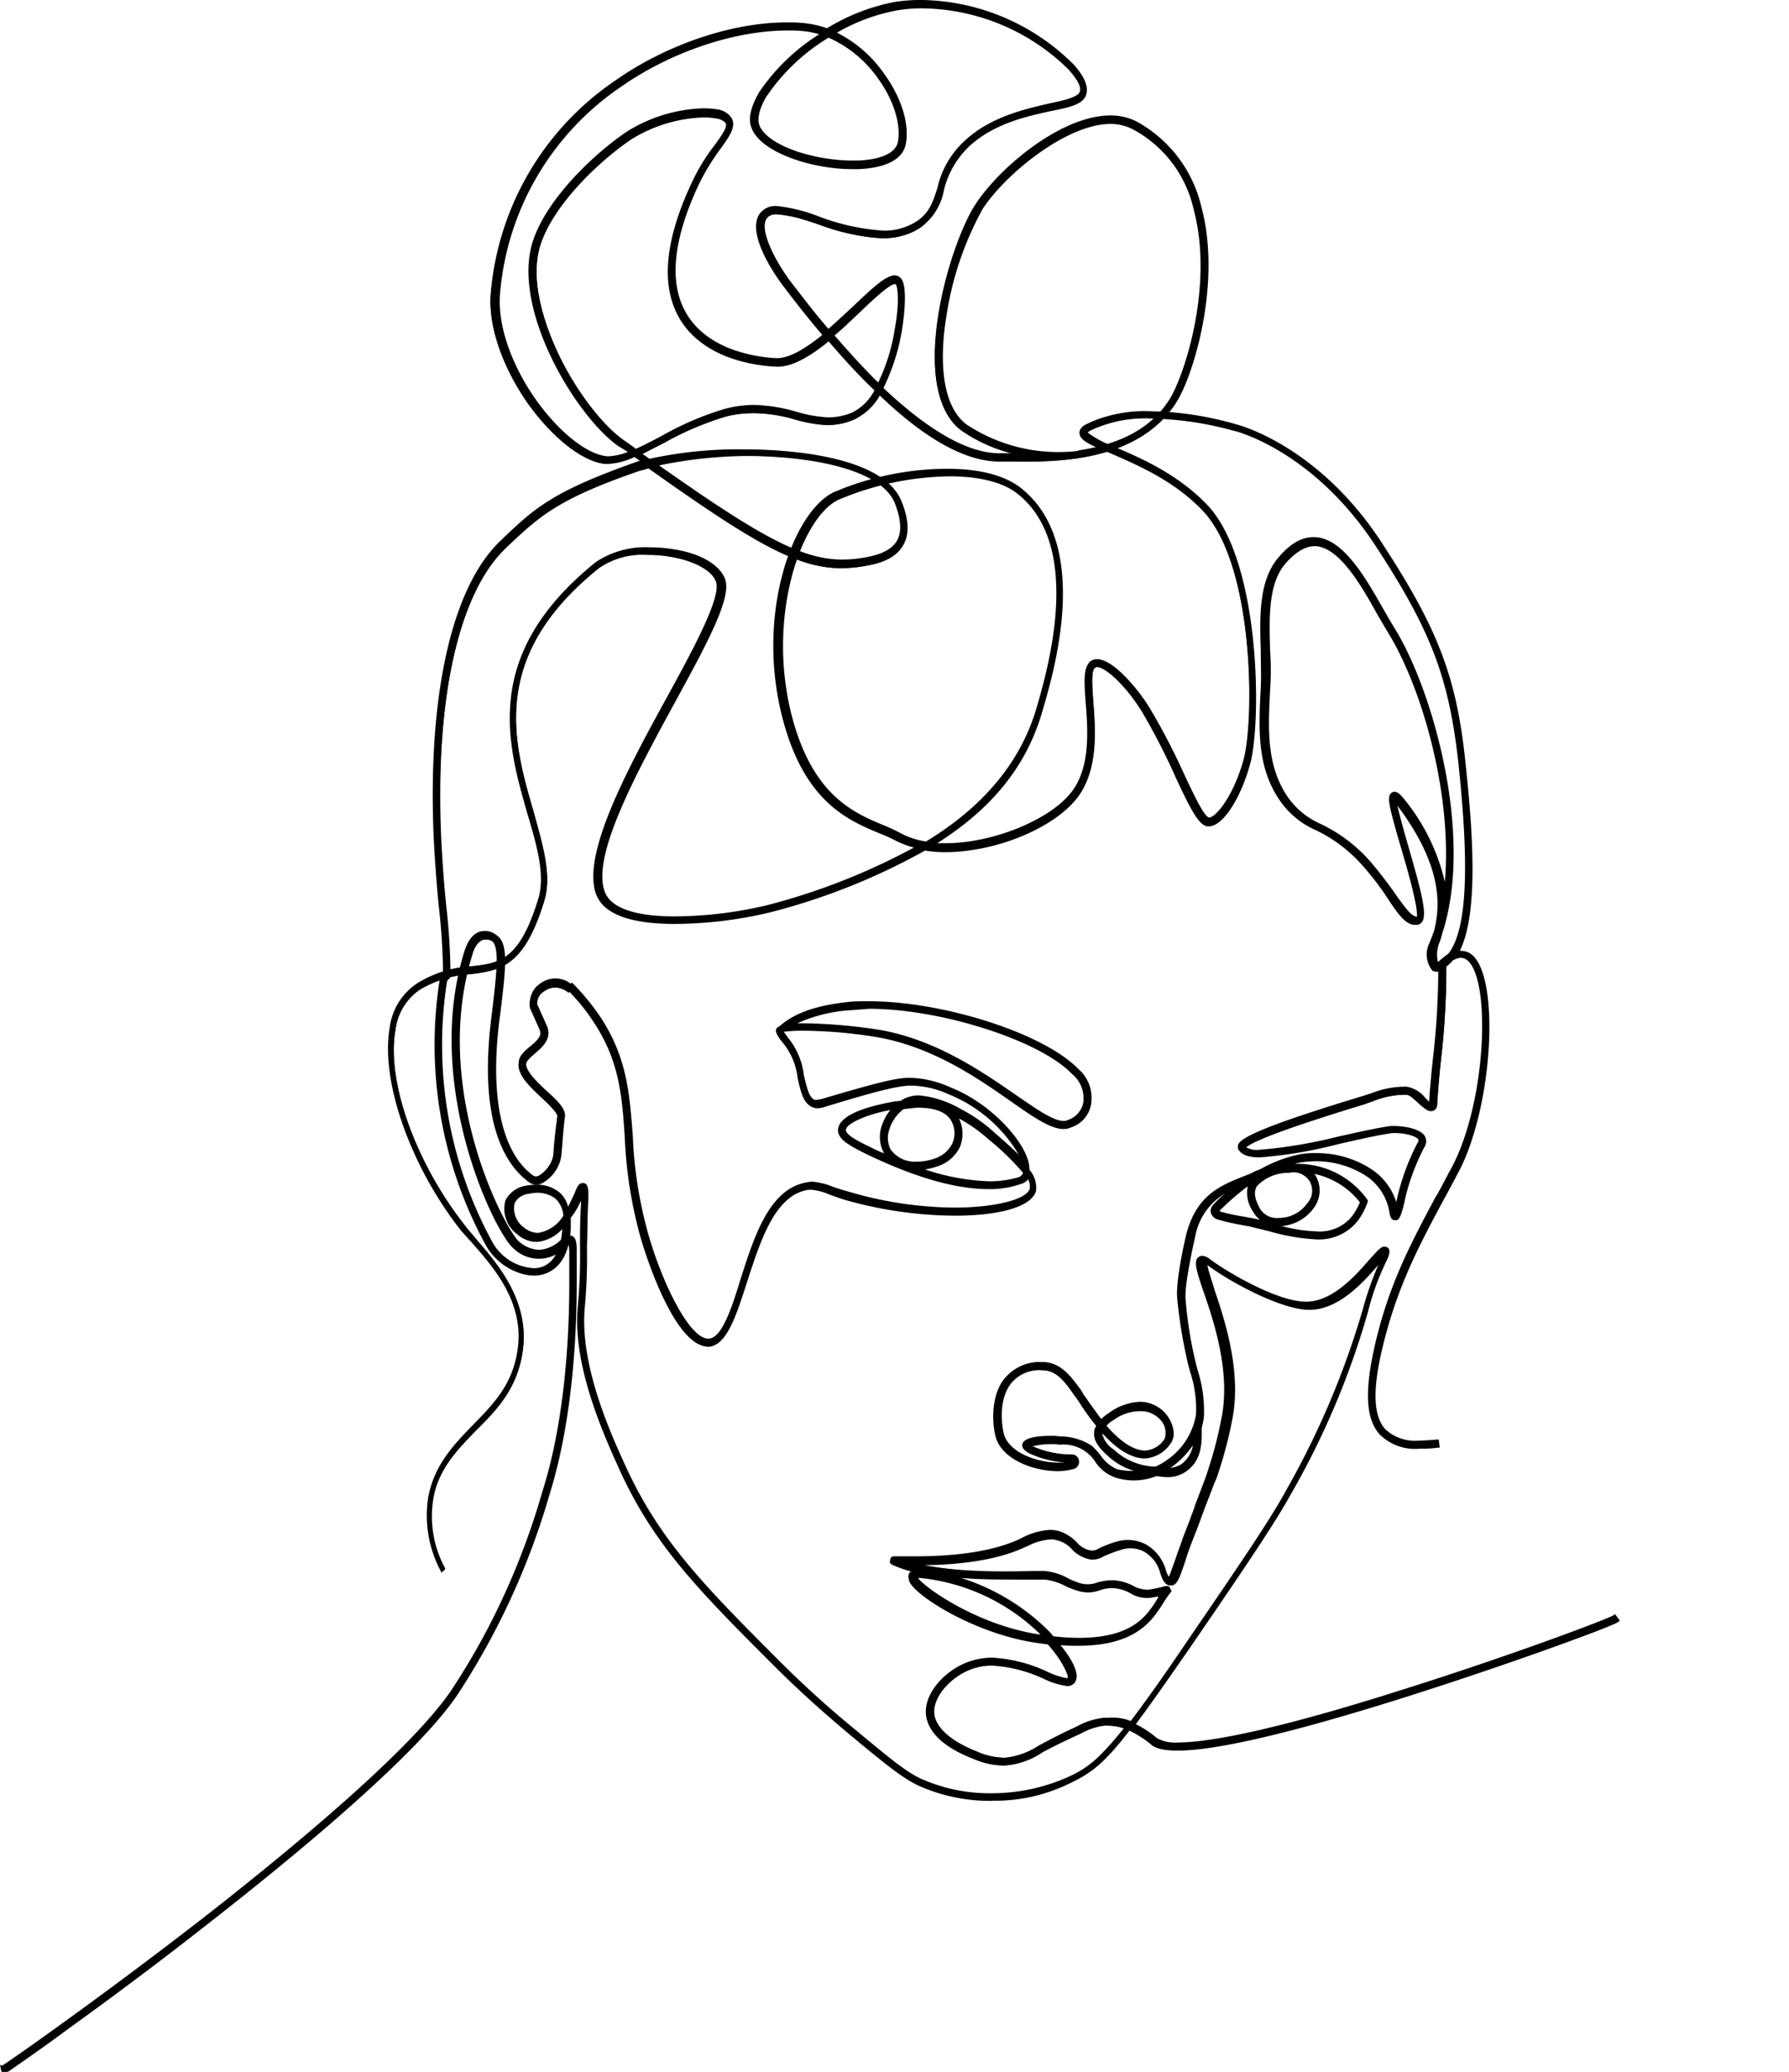<svg xmlns="http://www.w3.org/2000/svg" viewBox="0 0 190 220"><title>Object-03</title><path d="M46.87,167l-.06-.17a12.51,12.51,0,0,1-1.32-7.91c.69-3.5,2.81-5.61,4.81-7.68,2.18-2.23,4.24-4.35,4.7-8.14.63-4.87-2.64-8.59-4.81-11.06L49,130.72c-5.39-6.82-8.59-15.87-7.62-21.54a6.63,6.63,0,0,1,3-4.81,12.28,12.28,0,0,1,5.79-1.78c2.92-.34,5-.63,7-7.16.74-2.46-.11-5.5-1.15-9-2.18-7.56-4.87-17,7.28-26.76a9.48,9.48,0,0,1,5.73-1.55,15.9,15.9,0,0,1,3.78.46c2.18.57,3.67,1.6,4.18,2.86.8,1.95-1.89,6.88-5.33,13.18-4.18,7.68-8.94,16.44-7.39,20.17.69,1.66,3.27,2.52,7.39,2.52a43.11,43.11,0,0,0,9.85-1.2A68.86,68.86,0,0,0,97.06,90a9.82,9.82,0,0,1-1.95-.74,17.84,17.84,0,0,0-1.78-.8c-3.15-1.32-7.45-3.15-9.85-10.89-3.55-11.46.52-23,5-25.27a30.76,30.76,0,0,1,12.15-2.52c3.38,0,6,.69,7.68,1.95,7.68,5.9,3.67,19.48,2.35,23.95-1.6,5.44-5,9.85-10.6,13.52l-.52.34h.86c5.21,0,11.46-2.64,13.58-5.67,1.83-2.64,1.55-6.47,1.32-9.28-.17-2.35-.29-4,.74-4.47a1.67,1.67,0,0,1,.52-.11c1.66,0,4.24,3.09,5.44,5a69,69,0,0,1,3.67,7c1,2.12,2.18,4.7,2.75,4.81h.06c.69,0,2.52-2.12,3.61-6,1.2-4.41,1.09-20.86-4.35-26.58-3.15-3.32-7.28-5-10-6.19-1.95-.8-3-1.26-3.09-2-.06-.52.4-.86.74-1a14.22,14.22,0,0,1,6.82-1.38,34.45,34.45,0,0,1,9.05,1.38c.92.23,9,2.64,15.47,12.55,6.07,9.28,8,14.38,8.94,23.66.8,7.56,1.32,15.76-.63,19.71h.11a1.89,1.89,0,0,1,1.09.34c3.09,2.29,2.35,16-1.26,23-.57,1.09-1.15,2.18-1.72,3.21-2.58,4.81-5,9.34-6.53,16-1,4.35-.8,6.93.4,8.25a4.64,4.64,0,0,0,3.61,1.2c.57,0,1.2-.06,1.89-.11h.17l.11.86h-.17a11.78,11.78,0,0,1-1.95.11,5.31,5.31,0,0,1-4.24-1.49c-1.43-1.55-1.66-4.35-.63-9.05,1.49-6.82,4-11.4,6.59-16.27l.06-.06c.57-1,1.09-2.06,1.66-3.09,3.67-7,4.13-20.05,1.55-21.94a1.2,1.2,0,0,0-.63-.23,2.14,2.14,0,0,0-.86.29,3.75,3.75,0,0,1-1,.86,1,1,0,0,1-.69.34,1.08,1.08,0,0,1-.46-.11,2.71,2.71,0,0,1-.46-2.64c.23-.52.4-1,.63-1.6.63-2.58,1-6.76-3.9-13.29.23,1,.69,2.69,1.09,4.07,1.32,4.58,2.12,7.39,1.55,8.25a.83.83,0,0,1-.52.34h-.23c-1,0-1.78-1.09-2.81-2.64a29.07,29.07,0,0,0-2.69-3.55,15.48,15.48,0,0,0-5-3.84,9.06,9.06,0,0,1-3.9-3.21c-2.41-3.55-2.23-7.45-2-12,.06-1.2,0-2.46,0-3.78-.11-3.61-.23-7.33,1.72-9.8,1.26-1.55,2.52-2.35,3.84-2.35h.29c3,.23,5.33,4.41,7.22,7.73.4.69.8,1.38,1.15,1.95,4.13,6.7,8.37,22.06,5.1,32.26-.11.34-.17.69-.34,1.09a3.41,3.41,0,0,0-.17,2.06.18.18,0,0,0,.11-.06,10.16,10.16,0,0,1,1-.8c2.46-3.09,1.89-12.32,1.09-20.05-1-9.17-2.86-14.15-8.82-23.26-6.3-9.63-14.09-12-15-12.2a35.47,35.47,0,0,0-8.88-1.32,13.61,13.61,0,0,0-6.36,1.26c-.23.11-.29.23-.34.23A10.61,10.61,0,0,0,118,47.3c2.75,1.15,7,2.92,10.26,6.36,5.61,6,5.73,22.86,4.53,27.39-1,3.72-2.92,6.7-4.41,6.7h-.17c-.92-.17-1.78-1.83-3.38-5.27a67.58,67.58,0,0,0-3.61-7c-1.72-2.75-3.84-4.64-4.7-4.64a.21.21,0,0,0-.17.06c-.52.23-.34,1.95-.23,3.67.23,2.92.52,6.93-1.49,9.85-2.35,3.38-8.71,6.07-14.27,6.07a12.71,12.71,0,0,1-2.12-.17,68.52,68.52,0,0,1-16.56,6.59,44.42,44.42,0,0,1-10,1.2c-4.64,0-7.45-1-8.31-3C61.65,91,66.46,82,70.76,74.17c2.92-5.33,5.9-10.83,5.27-12.43-.4-1-1.72-1.83-3.61-2.35a14.48,14.48,0,0,0-3.61-.46,8.15,8.15,0,0,0-5.16,1.38c-11.75,9.4-9.11,18.51-7,25.84,1,3.67,1.95,6.76,1.15,9.51-2.12,7-4.64,7.39-7.79,7.79a12,12,0,0,0-5.44,1.66A6.05,6.05,0,0,0,42,109.35c-1,5.44,2.18,14.21,7.45,20.86.29.4.69.8,1.09,1.32,2.23,2.58,5.67,6.47,5,11.75-.52,4.13-2.75,6.42-5,8.65-2,2.06-3.9,4-4.58,7.22a11.23,11.23,0,0,0,1.26,7.33l.06.17ZM150.51,97.38c.34-.57-1.15-5.61-1.72-7.51-1.32-4.53-1.55-5.44-.92-5.73a.34.34,0,0,1,.23-.06c.34,0,.63.29,1,.74a21.71,21.71,0,0,1,4.35,8.82c.8-9.17-2.35-20.45-6-26.41-.34-.57-.74-1.26-1.15-1.95-1.66-3-4-7.1-6.53-7.28h-.17c-1,0-2.12.69-3.21,2-1.72,2.18-1.6,5.73-1.49,9.22a29.45,29.45,0,0,1,0,3.9c-.23,4.35-.4,8.14,1.83,11.46a8.3,8.3,0,0,0,3.55,2.92,16.41,16.41,0,0,1,5.27,4,45.54,45.54,0,0,1,2.81,3.67c.92,1.26,1.55,2.18,2.18,2.18ZM89,53.09c-4.13,2.06-7.91,13.41-4.53,24.24,2.29,7.33,6.36,9.05,9.4,10.31a18.69,18.69,0,0,1,1.83.86,8.39,8.39,0,0,0,2.64.86c6.13-3.72,10-8.42,11.69-14,1.26-4.3,5.1-17.48-2.06-23-1.49-1.15-4-1.78-7.1-1.78A31.28,31.28,0,0,0,89,53.09Z"></path><path d="M45.66,159c.69-3.5,2.75-5.56,4.76-7.62,2.18-2.23,4.3-4.35,4.76-8.25.63-4.93-2.69-8.71-4.87-11.17l-1.15-1.32c-5.39-6.76-8.59-15.81-7.56-21.43a6.63,6.63,0,0,1,2.86-4.7,13.55,13.55,0,0,1,5.73-1.78c3-.4,5.16-.63,7.16-7.28.74-2.52-.11-5.56-1.15-9.11-2.18-7.51-4.87-16.9,7.22-26.58,2.12-1.72,6.42-1.83,9.34-1,2.12.57,3.61,1.55,4.07,2.75.74,1.89-1.95,6.82-5.33,13-4.24,7.73-9,16.5-7.39,20.28C66,99.27,79.7,96.69,81.59,96.18a71.7,71.7,0,0,0,15.87-6.25,7.88,7.88,0,0,1-2.29-.86,17.84,17.84,0,0,0-1.78-.8C90.24,87,86,85.18,83.59,77.5c-3.55-11.34.46-22.86,4.87-25.1s15.13-4.07,19.65-.63c7.56,5.84,3.61,19.37,2.29,23.78-1.6,5.39-5,9.8-10.54,13.46l-.92.57c5.44.52,12.66-2.29,15.07-5.73,1.89-2.69,1.6-6.59,1.38-9.4-.17-2.29-.29-3.9.63-4.35,1.43-.69,4.24,2.52,5.73,4.87a68.34,68.34,0,0,1,3.61,7c1.09,2.35,2.23,4.81,2.86,4.87.8.17,2.75-2.23,3.84-6.13,1.2-4.41,1.09-21-4.35-26.7-3.21-3.38-7.28-5.1-10-6.19-1.89-.8-2.92-1.2-3-1.89,0-.4.4-.69.69-.86,1.2-.69,5.84-2.69,15.76,0,.92.23,8.94,2.64,15.41,12.49,6.07,9.22,8,14.32,8.94,23.61.8,7.91,1.32,16.21-.74,19.88a1.86,1.86,0,0,1,1.43.29c3,2.23,2.29,15.87-1.32,22.8-.57,1.09-1.15,2.18-1.72,3.21-2.58,4.81-5,9.34-6.53,16.1-1,4.41-.8,7,.46,8.42,1,1.09,2.86,1.49,5.61,1.09l.06.52c-2.92.4-4.93-.06-6.07-1.26-1.43-1.55-1.6-4.3-.57-8.88,1.49-6.82,4-11.4,6.59-16.21.57-1,1.15-2.12,1.72-3.21,3.67-7.1,4.13-20.23,1.49-22.12a1.47,1.47,0,0,0-1.66.06,3.75,3.75,0,0,1-1,.86c-.46.4-.8.29-1,.17a2.41,2.41,0,0,1-.4-2.41,14.26,14.26,0,0,0,.63-1.66c.8-3,.69-7.28-4.07-13.64-.11-.11-.17-.23-.23-.29a37.74,37.74,0,0,0,1.2,4.7c1.26,4.41,2.06,7.33,1.55,8.14a.58.58,0,0,1-.4.23c-1.09.17-1.83-.92-2.92-2.52a28.83,28.83,0,0,0-2.75-3.61,15.24,15.24,0,0,0-5-3.84A8.68,8.68,0,0,1,136,84.89c-2.41-3.5-2.18-7.39-1.95-11.92.06-1.2,0-2.46,0-3.84-.11-3.61-.23-7.28,1.66-9.68,1.32-1.6,2.64-2.41,4-2.29,2.92.23,5.21,4.35,7,7.68.4.69.8,1.38,1.15,1.95,4.41,7.16,8.19,22.35,5.1,32.14-.11.4-.23.74-.34,1.09-.29.8-.4,2-.11,2.29.06.06.23,0,.34-.06a5.49,5.49,0,0,1,1-.8c2.52-3,1.95-12.26,1.15-20.23-1-9.17-2.86-14.21-8.82-23.38-6.3-9.68-14.21-12-15.07-12.26-9.68-2.64-14.21-.69-15.36,0-.4.23-.4.34-.4.4,0,.34,1.38.86,2.64,1.43,2.75,1.15,6.93,2.86,10.2,6.36,5.56,5.9,5.73,22.75,4.53,27.22-1,3.78-3,6.82-4.41,6.53-.86-.17-1.72-1.89-3.27-5.21a67.58,67.58,0,0,0-3.61-7c-1.78-2.81-4.18-5-5-4.64-.57.29-.46,1.89-.34,3.78.23,2.92.52,6.88-1.49,9.74C111.9,88,104,91,98.26,90A71.85,71.85,0,0,1,81.7,96.69c-2.06.57-16,3.21-18.11-1.72C61.88,90.9,66.75,82,71,74.23c3-5.61,6-10.89,5.27-12.55-.4-1-1.78-1.89-3.72-2.41-2.81-.74-6.88-.69-8.88.92-11.8,9.45-9.17,18.62-7,26,1,3.61,1.95,6.76,1.15,9.4-2.12,7-4.53,7.28-7.62,7.68a12.32,12.32,0,0,0-5.5,1.72A6,6,0,0,0,42,109.35c-1,5.5,2.18,14.32,7.45,21,.29.4.69.86,1.09,1.32,2.23,2.58,5.61,6.42,5,11.57-.52,4.07-2.75,6.36-4.93,8.54-2,2.06-4,4-4.58,7.33a11.51,11.51,0,0,0,1.26,7.45l-.46.23A13.23,13.23,0,0,1,45.66,159Zm103.3-74c3.09,4.13,4.24,7.39,4.47,10,1.26-9.45-2.06-21.6-5.9-27.79-.34-.57-.74-1.26-1.15-1.95-1.72-3-4-7.16-6.65-7.39-1.15-.11-2.35.57-3.55,2.06-1.78,2.23-1.66,5.84-1.55,9.34a28.58,28.58,0,0,1,0,3.84c-.23,4.41-.4,8.19,1.83,11.57a7.89,7.89,0,0,0,3.61,3,16.21,16.21,0,0,1,5.21,4,28.92,28.92,0,0,1,2.75,3.67c1,1.43,1.6,2.41,2.35,2.29.52-.4-.86-5.16-1.6-7.68-1.26-4.3-1.49-5.33-1-5.56.06,0,.11-.06.17-.06C148.39,84.26,148.62,84.49,149,84.95Zm-60-32c-4.18,2.06-8,13.52-4.64,24.41,2.29,7.45,6.47,9.17,9.45,10.43a11,11,0,0,1,1.83.86,8.19,8.19,0,0,0,2.75.92c5.39-3.27,10-7.73,11.8-14.09,1.26-4.35,5.16-17.59-2.12-23.2-1.72-1.32-4.35-1.83-7.22-1.83A30.16,30.16,0,0,0,88.92,53Z"></path><path d="M75.23,143c-3.55,0-6.59-9.51-7.16-11.46a46.62,46.62,0,0,1-1.72-10.83c-.29-4.35-.57-8.08-3.32-12.2a19.92,19.92,0,0,0-2.81-3.44l-.11-.11.63-.63.11.11A24.7,24.7,0,0,1,63.77,108c2.86,4.35,3.09,8.19,3.44,12.66a44.89,44.89,0,0,0,1.72,10.66c1.55,5.27,4.35,10.83,6.3,10.83h.06c1.38-.11,2.41-3.21,3.32-6.19,1.43-4.47,3-9.57,6.88-10.37a3.87,3.87,0,0,1,.8-.11,7.47,7.47,0,0,1,2.12.52c.46.17,1,.34,1.83.57a40.47,40.47,0,0,0,11.12,1.66c4.3,0,7.68-.86,8-2a1.66,1.66,0,0,0-.17-1,1.56,1.56,0,0,1-.86.52,9.68,9.68,0,0,1-3.32.52c-3.55,0-7.85-1.26-12.89-3.67C90,121.56,89,120.93,89,120c.06-2.06,5.16-2.86,5.79-3h0c.23-.06.52-.06.86-.11.11-.06.17-.11.29-.17a3.46,3.46,0,0,1,1.72-.4,10.83,10.83,0,0,1,4.35,1.43,16.59,16.59,0,0,1,3.61,2.52c.92.8,1.83,1.6,2.58,2.35a15.32,15.32,0,0,0-7.45-6.42,10,10,0,0,0-3.9-.92h-.23c-1.2.06-2.75.34-8.94,2.23a2.54,2.54,0,0,1-.86.17.85.85,0,0,1-.4-.06c-1.09-.34-1.38-1.66-1.72-3.21a7.09,7.09,0,0,0-1.55-3.67s-.8-.92-.74-1.32a.45.45,0,0,1,.29-.4c.06,0,.06-.06.11-.06,1.6-1.43,4-2.23,7.45-2.58.63-.06,1.32-.06,2-.06,8,0,18.62,3.44,22.23,7.16a4.05,4.05,0,0,1,1.43,3.38,3.14,3.14,0,0,1-2.18,2.86,1.83,1.83,0,0,1-.8.17c-1.38,0-3.27-1.32-5.67-3-3.44-2.41-8.08-5.61-13.81-6.7a49.75,49.75,0,0,0-8.14-.74,15.32,15.32,0,0,0-2.06.11c.11.23.34.46.34.52a7.68,7.68,0,0,1,1.78,4.13c.29,1.15.52,2.35,1.15,2.58h.17a5.11,5.11,0,0,0,.63-.11c6.19-1.83,7.79-2.18,9.11-2.23h.29a11,11,0,0,1,4.18,1c4.07,1.6,7.45,5.21,8.25,7.68a3.89,3.89,0,0,1,.17,1.09,2.85,2.85,0,0,1,.69,2.29c-.52,1.6-3.72,2.58-8.65,2.58a43.46,43.46,0,0,1-11.57-1.66c-.74-.23-1.38-.46-1.83-.63a5.64,5.64,0,0,0-1.83-.46,2,2,0,0,0-.57.06c-3.38.74-4.87,5.56-6.25,9.8-1.15,3.55-2.12,6.65-4.07,6.82ZM105,121a16.15,16.15,0,0,0-3.15-2.23,3.74,3.74,0,0,1,.11,3,4,4,0,0,1-2.52,2.12,7.4,7.4,0,0,1-1.2.29,23.73,23.73,0,0,0,6.82,1.26h0a10.88,10.88,0,0,0,3-.4.83.83,0,0,0,.52-.34.21.21,0,0,0,.06-.17A26.62,26.62,0,0,0,105,121Zm-9.05-3.21a4.25,4.25,0,0,0-1.49,2.12,2.76,2.76,0,0,0,.11,2.12,3.17,3.17,0,0,0,2.86,1.32,5.69,5.69,0,0,0,1.72-.29,3.2,3.2,0,0,0,2-1.66,2.67,2.67,0,0,0-.17-2.46c-.52-.86-1.72-1.32-3.55-1.32C97,117.66,96.49,117.72,95.91,117.78ZM89.84,120c0,.52,1.32,1.2,2.64,1.83a14.65,14.65,0,0,0,1.38.63v-.06a3.61,3.61,0,0,1-.23-2.81,5.56,5.56,0,0,1,.92-1.72C92,118.35,89.84,119.32,89.84,120Zm.4-12.72a16,16,0,0,0-5.56,1.38h.8a57.3,57.3,0,0,1,8.19.74c5.84,1.09,10.66,4.41,14.15,6.82,2.18,1.49,4,2.81,5.16,2.81a1.08,1.08,0,0,0,.46-.11,2.46,2.46,0,0,0,1.66-2.18,3.36,3.36,0,0,0-1.2-2.69c-3.44-3.55-13.92-6.93-21.6-6.93Z"></path><path d="M68.18,131.53a46.19,46.19,0,0,1-1.72-10.77c-.29-4.35-.57-8.14-3.32-12.32A20.42,20.42,0,0,0,60.33,105l.4-.4a21,21,0,0,1,2.86,3.55c2.81,4.3,3.09,8.14,3.44,12.55a44.89,44.89,0,0,0,1.72,10.66c1.32,4.41,4.13,10.94,6.47,10.94h.11c1.49-.11,2.46-3.15,3.44-6.3,1.38-4.41,3-9.45,6.76-10.26a4.56,4.56,0,0,1,2.81.4c.46.17,1,.34,1.83.57,9.05,2.75,18.68,1.72,19.37-.46a1.59,1.59,0,0,0-.34-1.32.06.06,0,0,1-.06.06,1.56,1.56,0,0,1-.86.63c-1.66.57-6.47,1.49-16.1-3.21-2.12-1-3-1.6-3-2.46.06-1.95,5.39-2.75,5.61-2.81s.57-.06.92-.11c.11-.06.17-.11.29-.17,1.83-1,3.9.06,5.9,1a18.08,18.08,0,0,1,3.61,2.52,41.43,41.43,0,0,1,3.15,3v-.06c-.74-2.29-4-5.67-7.85-7.22a9.38,9.38,0,0,0-4.18-.92c-1.26.06-2.75.34-8.94,2.23a1.79,1.79,0,0,1-1.2.11c-1-.34-1.26-1.6-1.6-3.09a7.07,7.07,0,0,0-1.6-3.78s-.74-.86-.74-1.2a.39.39,0,0,1,.17-.29c.06,0,.06-.06.11-.06,1.55-1.43,3.9-2.23,7.39-2.52,7.73-.69,20.17,2.92,24.12,7a4,4,0,0,1,1.38,3.27,3,3,0,0,1-2.06,2.75c-1.38.63-3.44-.8-6.3-2.81-3.44-2.41-8.14-5.67-13.87-6.7-4.07-.74-9.4-1-10.37-.57l-.06.06a2.37,2.37,0,0,0,.52.69c1.09,1,1.43,2.58,1.72,4,.29,1.26.57,2.46,1.26,2.69a1.73,1.73,0,0,0,.86-.11c6.19-1.83,7.73-2.18,9.11-2.23a10,10,0,0,1,4.41,1c4,1.6,7.39,5.16,8.19,7.56a3.89,3.89,0,0,1,.17,1.09,2.72,2.72,0,0,1,.69,2.18c-.92,2.92-11.57,3.38-20,.8-.74-.23-1.38-.46-1.83-.63a4.22,4.22,0,0,0-2.52-.4c-3.44.74-5,5.61-6.36,9.91-1.09,3.5-2.06,6.53-4,6.7h-.11C71.73,142.81,68.58,132.67,68.18,131.53Zm36.9-10.71a16.67,16.67,0,0,0-3.5-2.41c-.11-.06-.17-.11-.29-.11.06.11.17.17.23.29a3.46,3.46,0,0,1,.23,3.09,3.87,3.87,0,0,1-2.46,2.06,7,7,0,0,1-2,.29c6.42,2.23,9.74,1.43,10.71,1.09a1.09,1.09,0,0,0,.63-.4.61.61,0,0,0,.11-.34A37,37,0,0,0,105.08,120.81Zm-9.22-3.21a4.51,4.51,0,0,0-1.6,2.23,2.83,2.83,0,0,0,.17,2.23c.86,1.6,3.32,1.66,4.76,1.15a3.41,3.41,0,0,0,2.12-1.78,3,3,0,0,0-.17-2.64c-.69-1.09-2.23-1.38-3.67-1.38Zm-1,.11c-2.46.34-5.16,1.32-5.16,2.29,0,.52,1,1.15,2.69,1.95a17.83,17.83,0,0,0,1.89.86l-.34-.52a3.2,3.2,0,0,1-.17-2.64,6.53,6.53,0,0,1,1.09-1.95Zm-4.64-10.6A12.81,12.81,0,0,0,84,108.9a47.31,47.31,0,0,1,9.57.69c5.84,1.09,10.6,4.41,14,6.82,2.58,1.83,4.64,3.21,5.79,2.75a2.46,2.46,0,0,0,1.72-2.35,3.39,3.39,0,0,0-1.26-2.81c-3.55-3.67-14.09-7-21.71-7C91.5,107.06,90.81,107.06,90.18,107.12Z"></path><path d="M105.37,191.23a18.59,18.59,0,0,1-7.91-1.66c-1.66-.8-3.5-2.29-7.16-5.33-1.49-1.26-4.58-3.84-8.19-7.45-8-8-12.78-12.83-16.44-21-1.6-3.55-4.93-10.94-4.3-17.13a57.93,57.93,0,0,0,.23-6.3c0-1.49,0-3,.11-4.53v-.34a8.59,8.59,0,0,1-1.09,1.83v1.09c-.17,3.72-2,4.7-3.09,4.93a4.42,4.42,0,0,1-.86.11,6.32,6.32,0,0,1-5.1-3.27,44.33,44.33,0,0,1-4.81-28.53v-.11l.29-.29a66.84,66.84,0,0,0-.46-7.1c-.17-1.78-.34-3.72-.52-7-.69-15.24,1.89-26.81,7.1-31.74l.23-.23c3.44-3.27,5.33-5,14.21-8.14.11-.06.23-.06.34-.11l-.57-.4a7.55,7.55,0,0,1-2.81.74h-.29c-2.41-.23-5.61-2.81-8.25-6.47-2.75-4-4.24-8.37-3.9-11.75A30.31,30.31,0,0,1,65.32,8.57c5.44-3.84,12.43-6.19,18.22-6.19.57,0,1.15,0,1.72.06A10.43,10.43,0,0,1,87.83,3,21.6,21.6,0,0,1,95,.21,17.62,17.62,0,0,1,98,0a23.33,23.33,0,0,1,16,6.82c1.15,1.26,1.6,2.35,1.38,3.15-.29,1.09-1.83,1.43-3.9,1.83-2.52.57-6,1.32-8.59,3.72a9.47,9.47,0,0,0-2.64,4.64,6.17,6.17,0,0,1-2.52,4,7.17,7.17,0,0,1-4,1.15,22.85,22.85,0,0,1-7-1.55,16.85,16.85,0,0,0-4.18-1,1.21,1.21,0,0,0-1.09.4c-.86,1.09.69,4.3,2.52,6.76,1.38,1.78,2.69,3.5,4,5,.92-.8,1.83-1.66,2.64-2.41,2-1.89,3.44-3.27,4.41-3.27a.92.92,0,0,1,.63.29c.74.74.4,3.9.11,5.67a21.87,21.87,0,0,1-1.95,6c4.87,4.58,9,6.93,12.32,6.93h1.38a16.22,16.22,0,0,1-5.39-2.41c-5.84-4.35-1.38-19.71,1.49-24.06,2.52-3.84,9.05-9.4,14.32-9.4a6.08,6.08,0,0,1,2.75.63A13.94,13.94,0,0,1,127.6,22c2.18,8.14-.92,18-2.64,20.68-3.84,6.25-12.72,6.3-15.64,6.3h-3.09c-3.55,0-7.85-2.35-12.78-7a6.11,6.11,0,0,1-2.64,2.52,7.17,7.17,0,0,1-2.86.63,14.37,14.37,0,0,1-3.5-.57A16.57,16.57,0,0,0,80,43.87a11,11,0,0,0-3,.4A32.73,32.73,0,0,0,70.59,47c-.8.4-1.6.8-2.35,1.2l.74.52a44,44,0,0,1,10.2-1c3.38,0,14.5.4,16.56,5.5.8,1.95.86,3.55.17,4.7-.86,1.49-2.69,2-4.35,2.23a15.25,15.25,0,0,1-2.23.17c-4.7,0-9.28-2.64-20.57-10.66-.34.11-.63.17-.92.29-8.71,3-10.54,4.81-13.92,8l-.23.23c-5,4.76-7.51,16-6.82,31.05.17,3.21.34,5.16.52,6.93a70.83,70.83,0,0,1,.46,7.33v.17l-.34.34a43.66,43.66,0,0,0,4.76,27.85,5.38,5.38,0,0,0,4.35,2.81,2.79,2.79,0,0,0,.69-.06c1.43-.34,2.29-1.83,2.41-4.13h0A4.06,4.06,0,0,1,57,131.87h-.06a3.14,3.14,0,0,1-2-.8,3.36,3.36,0,0,1-1.26-3.61,3,3,0,0,1,2.12-1.55,6.35,6.35,0,0,1,1.09-.11,3.79,3.79,0,0,1,2.58.86,2.94,2.94,0,0,1,.86,1.49c.23-.46.46-.92.63-1.32l.06-.11c.23-.57.4-1.09.86-1.09h.11c.46.06.57.57.46,2.35-.06,1.49-.06,3-.11,4.47a59.52,59.52,0,0,1-.23,6.36c-.57,6,2.64,13.18,4.24,16.67,3.61,8,8.37,12.83,16.27,20.74a109.4,109.4,0,0,0,8.14,7.39c3.61,3,5.39,4.47,6.93,5.21a17.79,17.79,0,0,0,7.51,1.6,19.84,19.84,0,0,0,8.59-1.89c1.78-.86,3-1.83,5.56-5a5,5,0,0,0-1.78-.29,2.15,2.15,0,0,0-.63.06,7,7,0,0,0-2.18.8c-1.78.8-3,1.43-4,1.95a8.53,8.53,0,0,1-4,1.43h-.17a8.31,8.31,0,0,1-3.15-.69c-4-1.55-4.93-3.38-5.1-4.7-.23-2.35,2.12-4.76,4.47-5.61a7.62,7.62,0,0,1,2.58-.46,15.91,15.91,0,0,1,5.84,1.49,7.72,7.72,0,0,0,2.06.69c.11,0,.11,0,.11-.06.17-.23-.34-1.66-2.06-3.61l-1.15-.17c-6.36-1-12.72-4.87-13.58-6.53a.71.71,0,0,1-.06-.74c.06-.17.23-.23.34-.29a21.63,21.63,0,0,1-2.06-.69l-.34-.17.06-.34c.06-.34.29-.34.57-.34h2.06c4.81,0,8.59-.63,11.23-1.89l.11-.06a7.37,7.37,0,0,1,3-.86,3.46,3.46,0,0,1,1.38.29,4.86,4.86,0,0,1,1.43,1,2.53,2.53,0,0,0,1.32.86c.11,0,.23.06.34.06a1.37,1.37,0,0,0,.69-.23,11.68,11.68,0,0,1,1.95-.74,4.36,4.36,0,0,1,1.2-.17,4.18,4.18,0,0,1,1.95.52,4.59,4.59,0,0,1,2.06,2.75,2.12,2.12,0,0,0,.29.63c.17-.29.46-1.2.74-1.95h0c.17-.57.46-1.26.74-2.12l.86-2.23v-.06a11.14,11.14,0,0,0,.46-1.26L128,157c.11-.34.17-.46.23-.69a43.86,43.86,0,0,0,1.55-6c.86-4.76-.86-10-1.95-13.12-.8-2.35-1.15-3.44-.4-3.78a.52.52,0,0,1,.29-.06,1.55,1.55,0,0,1,.69.29c2.06,1.55,7.33,4.58,10.26,4.58h.06c2.81,0,5.27-2.81,6.76-4.53.8-.86,1.15-1.32,1.55-1.32a.81.81,0,0,1,.34.11c.29.23.23.69-.11,1.38a27.32,27.32,0,0,0-2,5.5,86.11,86.11,0,0,1-8.14,19.25c-1.78,3.21-4.76,7.62-10.77,16.39-2.58,3.72-4.35,6.25-5.73,8.08a11.69,11.69,0,0,1,2.18,1.43l.06.06a4.06,4.06,0,0,0,2.23.46c3.9,0,11.92-1.83,23.15-5.39,11.92-3.72,22.69-7.79,23.15-8.14l.11-.11.52.69-.11.11c-.63.46-12.26,4.76-23.38,8.19-11.52,3.61-19.42,5.44-23.43,5.44a5,5,0,0,1-2.86-.63l-.06-.06a14.13,14.13,0,0,0-2.18-1.43c-2.69,3.5-4.07,4.53-6,5.44a17.34,17.34,0,0,1-8.59,2.06Zm14.72-8.48c1.38-1.83,3.21-4.35,5.84-8.25,6-8.77,9-13.18,10.71-16.33a89.49,89.49,0,0,0,8.08-19.08,34.63,34.63,0,0,1,1.66-4.76c-1.6,1.83-4.18,4.76-7.33,4.76H139c-3.15-.06-8.65-3.15-10.77-4.76h0c.06.52.52,1.78.74,2.58,1.09,3.21,2.86,8.59,1.95,13.58a44.28,44.28,0,0,1-1.6,6.13,4.53,4.53,0,0,1-.29.74c-.17.4-.46,1.2-1.09,2.81-.11.34-.29.74-.4,1.09l-.06.17c-.23.63-.57,1.49-.86,2.23s-.57,1.55-.74,2.12c-.69,2.06-.92,2.58-1.55,2.58s-.86-.63-1.09-1.26a3.74,3.74,0,0,0-1.66-2.29,3.08,3.08,0,0,0-1.55-.4,3.18,3.18,0,0,0-1,.17,16.64,16.64,0,0,0-1.83.69,2.22,2.22,0,0,1-1.09.34,1.59,1.59,0,0,1-.52-.06,3.64,3.64,0,0,1-1.72-1,3.08,3.08,0,0,0-1.2-.86,3.35,3.35,0,0,0-1-.23,6.24,6.24,0,0,0-2.58.74l-.17.06c-2.64,1.26-6.3,1.89-10.94,1.95a51.92,51.92,0,0,0,9.68.74h3.27a6.39,6.39,0,0,1,2.64.8,4.88,4.88,0,0,0,1.26.46,2.79,2.79,0,0,0,.69.06,3,3,0,0,0,1-.17,5.09,5.09,0,0,1,1.49-.23h.17a5.58,5.58,0,0,1,2.12.57,2.76,2.76,0,0,0,1.38.4,1.59,1.59,0,0,0,.52-.06c.52-.11,1-.17,1.32-.29a1.12,1.12,0,0,1,.4-.06.31.31,0,0,1,.34.23l.17.29-.17.23c-.23.29-.46.63-.69,1-1.15,1.83-2.86,4.58-9.05,4.58-.63,0-1.26,0-1.89-.06,1,1.2,2.23,3.09,1.49,4a1,1,0,0,1-.8.34,8.36,8.36,0,0,1-2.41-.74,15,15,0,0,0-5.5-1.43,6.23,6.23,0,0,0-2.29.4c-2,.74-4.07,2.81-3.9,4.76.11,1,1,2.58,4.53,4a7.21,7.21,0,0,0,2.75.63h.17a8.17,8.17,0,0,0,3.67-1.32c1-.52,2.23-1.2,4-2a7.3,7.3,0,0,1,2.41-.86,3.52,3.52,0,0,1,.8-.06A5.3,5.3,0,0,1,120.09,182.75ZM123,169.51c-.17.06-.34.06-.52.11a2.79,2.79,0,0,1-.69.06,3.26,3.26,0,0,1-1.78-.52,4.36,4.36,0,0,0-1.78-.52h-.17a3.81,3.81,0,0,0-1.26.23,3.81,3.81,0,0,1-1.26.23,4.42,4.42,0,0,1-.86-.11,11.15,11.15,0,0,1-1.43-.52,6.3,6.3,0,0,0-2.29-.74h-3.27c-1.49,0-3.55,0-5.61-.17a23,23,0,0,1,9.34,5.67c.17.17.29.34.46.52a22.66,22.66,0,0,0,2.69.17c5.79,0,7.28-2.41,8.37-4.18C123,169.63,123,169.57,123,169.51Zm-25.5-1.95c.69,1,6.25,5,12.89,6h.11a21.31,21.31,0,0,0-12.78-6ZM59,127.29a3.11,3.11,0,0,0-2-.63,4.42,4.42,0,0,0-.86.11,1.89,1.89,0,0,0-1.49,1,2.51,2.51,0,0,0,1,2.58,2.43,2.43,0,0,0,1.49.57h0a3.84,3.84,0,0,0,2.69-1.83A2.74,2.74,0,0,0,59,127.29ZM70,49.42c10.49,7.39,15.07,10,19.48,10a13.63,13.63,0,0,0,2.06-.17c1.43-.23,3-.63,3.72-1.83.52-.92.46-2.23-.23-4-1.49-3.67-9.17-5-15.81-5A47.8,47.8,0,0,0,70,49.42Zm-4.35-2.06c-4.53-3.21-11.4-14.61-9.05-21.77,1.55-4.7,6.82-9.51,10-11.63a16.2,16.2,0,0,1,8.14-2.46,9.66,9.66,0,0,1,1.43.11,2.2,2.2,0,0,1,1.49.86c.57.92-.11,1.89-1.09,3.27a23.94,23.94,0,0,0-2.35,3.84c-2.81,6-3.21,10.6-1.26,13.81,2.35,3.84,7.39,4.53,9.45,4.64h.11c1.2,0,2.75-.8,4.81-2.46-1.32-1.55-2.69-3.27-4.07-5.1-.46-.57-4.24-5.67-2.52-7.85a2.07,2.07,0,0,1,1.78-.74A17.13,17.13,0,0,1,87,23a23.45,23.45,0,0,0,6.82,1.49,6.32,6.32,0,0,0,3.55-1c1.38-.92,1.72-2.12,2.18-3.5a9.63,9.63,0,0,1,2.86-5c2.75-2.58,6.36-3.38,9-4,1.66-.34,3.09-.69,3.27-1.26s-.34-1.38-1.2-2.35A22.44,22.44,0,0,0,98,.89a15.06,15.06,0,0,0-2.81.23,19.81,19.81,0,0,0-6.3,2.35,13.43,13.43,0,0,1,5,4.35c1.89,2.58,2.75,5.5,2.29,7.56-.34,1.55-2.12,2.46-5,2.58h-.69c-4.35,0-9.85-1.83-10.71-4.47-.34-1,0-2.23.86-3.72A21.52,21.52,0,0,1,87,3.64a9.14,9.14,0,0,0-1.72-.34,15.56,15.56,0,0,0-1.66-.06c-5.61,0-12.43,2.29-17.7,6A29.47,29.47,0,0,0,53.11,31.15c-.29,3.21,1.09,7.39,3.72,11.17,2.46,3.5,5.44,5.9,7.62,6.13h.23a6.49,6.49,0,0,0,2-.46Zm48.93.46h0c4.64-.69,7.85-2.52,9.68-5.5,1.6-2.64,4.64-12.09,2.52-20.05a12.8,12.8,0,0,0-6.47-8.54,5.27,5.27,0,0,0-2.35-.57c-4.7,0-11.17,5.33-13.58,9a34,34,0,0,0-3.9,11.63c-.52,3.21-.86,9,2.18,11.29a17.67,17.67,0,0,0,11.75,2.81ZM84.68,43.75a14,14,0,0,0,3.32.57h0a6.61,6.61,0,0,0,2.52-.52,5.4,5.4,0,0,0,2.35-2.35C91.33,40,89.67,38.19,88,36.25c-2.23,1.83-4,2.69-5.39,2.69h-.17c-2.23-.11-7.62-.8-10.2-5-2.12-3.5-1.66-8.42,1.26-14.61a20.77,20.77,0,0,1,2.46-4c.86-1.2,1.32-1.89,1.09-2.29a1.69,1.69,0,0,0-1-.46,7.9,7.9,0,0,0-1.26-.11,15.48,15.48,0,0,0-7.68,2.29c-3.09,2.06-8.19,6.7-9.68,11.17-1.32,4,.63,9.05,1.89,11.69,1.83,3.84,4.58,7.45,6.82,9.05l1.38,1q1.29-.6,2.75-1.38a32.34,32.34,0,0,1,6.65-2.86A12.19,12.19,0,0,1,80.1,43,17.42,17.42,0,0,1,84.68,43.75Zm6.59-10.54c-.86.8-1.72,1.66-2.64,2.41,1.6,1.83,3.15,3.55,4.64,5A20,20,0,0,0,95,35.1c.57-3,.34-4.76.11-4.93h-.06C94.48,30.17,92.7,31.83,91.27,33.21Zm-9.85-23c-.74,1.26-1,2.29-.8,3,.74,2.23,5.84,3.84,9.91,3.84h.63c2.41-.11,3.9-.8,4.18-1.89.4-1.83-.4-4.53-2.12-6.88A12.33,12.33,0,0,0,88,4,21.06,21.06,0,0,0,81.42,10.23Z"></path><path d="M97.52,189.45c-1.66-.74-3.5-2.29-7.1-5.33-1.49-1.26-4.58-3.84-8.19-7.39-8-8-12.78-12.78-16.44-21-1.6-3.55-4.87-10.89-4.3-17a57.93,57.93,0,0,0,.23-6.3c0-1.49,0-3,.11-4.47a4.1,4.1,0,0,0,0-1.2.34.34,0,0,0-.06.23l-.06.17a9.92,9.92,0,0,1-1.26,2.23v1.15c-.17,3.61-1.89,4.58-2.92,4.81-2,.46-4.58-.86-5.79-3.09a44.41,44.41,0,0,1-4.81-28.42v-.06l.29-.29a69.37,69.37,0,0,0-.46-7.22c-.17-1.78-.34-3.72-.52-7-.69-15.24,1.89-26.76,7-31.63l.23-.23c3.44-3.21,5.33-5,14.15-8.08a2.79,2.79,0,0,0,.63-.23,8.74,8.74,0,0,0-.92-.63,6.56,6.56,0,0,1-3.15.74c-2.35-.23-5.56-2.75-8.14-6.42-2.75-3.9-4.18-8.25-3.9-11.63A30.13,30.13,0,0,1,65.32,8.8c6-4.24,13.81-6.59,19.88-6.07a8.1,8.1,0,0,1,2.58.63A20.1,20.1,0,0,1,94.94.55c8.31-1.38,16,3.27,19,6.53,1.09,1.2,1.55,2.29,1.38,3-.29,1-1.72,1.32-3.78,1.72-2.58.57-6,1.32-8.65,3.78a9.78,9.78,0,0,0-2.69,4.7,6.35,6.35,0,0,1-2.46,3.9c-3.15,2.12-7.51.69-10.94-.4-2.52-.8-4.7-1.55-5.5-.57-1,1.32,1,4.87,2.52,7,1.43,1.83,2.81,3.61,4.13,5.16,1-.8,1.89-1.72,2.75-2.52,2.41-2.29,4-3.84,4.87-3,.63.63.46,3.32.06,5.56a23.63,23.63,0,0,1-1.95,6.07c4.87,4.64,9.11,7,12.49,7H109a16.92,16.92,0,0,1-6.88-2.75c-5.79-4.3-1.32-19.54,1.55-23.83,3-4.64,11.75-11.4,16.84-8.65a13.64,13.64,0,0,1,6.82,9c2.18,8.14-.92,17.88-2.58,20.57-4,6.42-13.06,6.25-17.42,6.19h-1.2c-3.55,0-7.85-2.35-12.78-7.1a6.48,6.48,0,0,1-2.64,2.64c-2.29,1-4.24.52-6.25,0a14.21,14.21,0,0,0-7.45-.34,28.8,28.8,0,0,0-6.47,2.81c-.92.46-1.78.92-2.58,1.32.34.23.69.52,1,.74,7.33-1.83,24.18-1.83,26.64,4.35.74,1.89.8,3.44.17,4.53-.8,1.43-2.58,1.89-4.18,2.18C86.11,61.05,82,59,68.93,49.71a6.93,6.93,0,0,1-1,.29c-8.71,3-10.6,4.81-14,8l-.23.23c-5,4.76-7.56,16.16-6.88,31.23.17,3.21.34,5.21.52,6.93a70.83,70.83,0,0,1,.46,7.33v.11l-.34.34a43.38,43.38,0,0,0,4.76,28c1.09,2,3.44,3.27,5.21,2.81,1.49-.34,2.41-1.89,2.52-4.3v-.46A4.26,4.26,0,0,1,57,131.87a3.5,3.5,0,0,1-1.95-.74,3.29,3.29,0,0,1-1.2-3.44,2.75,2.75,0,0,1,2-1.43,4.19,4.19,0,0,1,3.5.69,3.1,3.1,0,0,1,.92,1.78,9.23,9.23,0,0,0,.86-1.66l.06-.17c.23-.57.4-1,.74-1s.46.4.34,2.18c-.06,1.49-.06,3-.11,4.47a59.52,59.52,0,0,1-.23,6.36c-.57,6,2.69,13.29,4.24,16.79,3.61,8,8.37,12.83,16.33,20.8a109.4,109.4,0,0,0,8.14,7.39c3.61,3,5.44,4.53,7,5.27a19.7,19.7,0,0,0,16.27-.34c1.83-.86,3.15-1.89,5.73-5.21a6.18,6.18,0,0,0-2.75-.34,7.53,7.53,0,0,0-2.23.8c-1.78.8-3,1.43-4,2a7.65,7.65,0,0,1-4,1.38,7.93,7.93,0,0,1-3.27-.69c-3.9-1.49-4.81-3.32-5-4.58-.23-2.29,2.06-4.58,4.35-5.44,3-1.15,6.19.17,8.25,1.09,1.09.46,2.18.92,2.41.63s-.46-2-2.12-3.84l-1.2-.17c-6.36-.92-12.6-4.81-13.46-6.42a.83.83,0,0,1-.06-.63.93.93,0,0,1,.52-.29,3.2,3.2,0,0,1,.74,0,13.57,13.57,0,0,1-3-.92l-.23-.11.06-.23c.06-.23.11-.23.8-.23,5.67.17,10-.46,13-1.89l.11-.06c.86-.4,2.64-1.26,4.18-.57a5.77,5.77,0,0,1,1.43,1,2.69,2.69,0,0,0,1.38.86c.52.11.63,0,1.09-.23a11.68,11.68,0,0,1,1.95-.74,3.69,3.69,0,0,1,3,.34,4,4,0,0,1,1.95,2.64c.11.4.29.8.46.8h0a6.33,6.33,0,0,0,.92-2.12c.23-.57.46-1.26.74-2.12s.57-1.55.86-2.29A11.14,11.14,0,0,0,127,160l1.09-2.86c.11-.34.17-.46.23-.69a50.23,50.23,0,0,0,1.6-6c.86-4.76-.86-10-1.95-13.18-.74-2.29-1.09-3.32-.52-3.61a.74.74,0,0,1,.8.23c2.06,1.55,7.39,4.58,10.37,4.64h.06c2.86,0,5.39-2.86,6.88-4.58.92-1,1.32-1.49,1.66-1.2.11.11.29.34-.17,1.15a33.66,33.66,0,0,0-2.06,5.56,86,86,0,0,1-8.14,19.19c-1.78,3.15-4.76,7.56-10.77,16.39-2.52,3.67-4.35,6.3-5.84,8.25a14.27,14.27,0,0,1,2.35,1.49l.06.06c1.78,1.43,10.89-.29,25.55-4.87,12-3.72,22.69-7.79,23.2-8.14l.34.46c-.63.46-12.2,4.7-23.32,8.19-15.36,4.81-24.12,6.42-26.13,4.81l-.06-.06a11.23,11.23,0,0,0-2.35-1.49c-2.69,3.5-4.13,4.58-6,5.5a19.19,19.19,0,0,1-16.39.23ZM120.15,183c1.49-1.95,3.38-4.58,5.9-8.37,6-8.77,9-13.18,10.71-16.33a87.65,87.65,0,0,0,8.08-19.08,35.3,35.3,0,0,1,2.06-5.67c.06-.06.06-.11.11-.17-.23.23-.46.52-.74.8-1.55,1.78-4.18,4.76-7.28,4.76h-.06c-3.09-.06-8.54-3.15-10.66-4.76a1.7,1.7,0,0,1-.23-.17,10.92,10.92,0,0,0,.74,2.92c1.09,3.21,2.86,8.54,1.95,13.46a42.16,42.16,0,0,1-1.6,6.07,2.94,2.94,0,0,1-.29.69c-.17.4-.46,1.15-1.09,2.81a11.14,11.14,0,0,0-.46,1.26l-.86,2.23c-.29.86-.57,1.55-.74,2.12-.69,1.95-.86,2.46-1.38,2.46h0c-.52,0-.69-.52-.92-1.15a4,4,0,0,0-1.72-2.35,3.26,3.26,0,0,0-2.64-.29,10.58,10.58,0,0,0-1.83.69,1.87,1.87,0,0,1-1.49.23,3.3,3.3,0,0,1-1.66-1,4.21,4.21,0,0,0-1.26-.92c-1.38-.57-2.92.17-3.78.57l-.17.06c-2.86,1.38-6.93,2-12.2,1.95,3.84,1.15,9.74,1.09,13.06,1h1.2a6.15,6.15,0,0,1,2.58.8,7.77,7.77,0,0,0,1.32.52,3,3,0,0,0,1.78-.11,6.08,6.08,0,0,1,1.66-.23,5.25,5.25,0,0,1,2.06.57,3.09,3.09,0,0,0,2,.4,12.27,12.27,0,0,0,1.32-.29c.34-.06.46-.11.57.06l.11.17-.11.17a8,8,0,0,0-.69,1c-1.26,2.06-3.21,5.1-11.23,4.41,1.2,1.43,2.35,3.32,1.78,4.13-.46.63-1.49.17-3-.46-2.12-.92-5.1-2.12-7.85-1-2.06.8-4.18,2.86-4,4.93.11,1.09,1,2.69,4.64,4.13a7.48,7.48,0,0,0,3,.63,8.37,8.37,0,0,0,3.72-1.32c1-.52,2.23-1.2,4-2a8.72,8.72,0,0,1,2.41-.86,3.27,3.27,0,0,1,.74-.06A8.22,8.22,0,0,1,120.15,183Zm2.29-13.52a3.48,3.48,0,0,1-2.35-.4,3.87,3.87,0,0,0-1.83-.52,5.09,5.09,0,0,0-1.49.23,3.94,3.94,0,0,1-2.06.11,10.67,10.67,0,0,1-1.38-.52,6.23,6.23,0,0,0-2.35-.74h-1.2a82.15,82.15,0,0,1-9.51-.34,22.94,22.94,0,0,1,11,6.07,5.16,5.16,0,0,1,.52.57c8.14.86,10-2.06,11.23-4.07a2.32,2.32,0,0,0,.29-.52A7.18,7.18,0,0,0,122.44,169.46Zm-25.15-2c.17.92,6.13,5.21,13.12,6.25a2,2,0,0,0,.57.06l-.06-.06a21.54,21.54,0,0,0-13.18-6.3C97.52,167.39,97.34,167.39,97.29,167.45ZM59.07,127.17a3.74,3.74,0,0,0-3-.57,2.05,2.05,0,0,0-1.6,1.09,2.69,2.69,0,0,0,1,2.81,2.61,2.61,0,0,0,1.55.63h0c1,0,2.06-.92,2.86-1.95A2.94,2.94,0,0,0,59.07,127.17ZM69.61,49.31c12.6,8.94,16.62,10.94,21.94,10.14,1.49-.23,3.09-.63,3.84-1.89.57-1,.46-2.35-.23-4.07-1.49-3.72-8.94-5.1-16-5.1A45.92,45.92,0,0,0,69.61,49.31Zm-3.84-2.06c-4.47-3.21-11.34-14.5-9-21.54,1.55-4.64,6.82-9.45,10-11.57,2.92-1.95,7.22-2.75,9.45-2.29a1.83,1.83,0,0,1,1.38.8c.52.8-.11,1.72-1.09,3a23.75,23.75,0,0,0-2.41,3.84c-2.81,6-3.21,10.71-1.26,14,2.35,4,7.51,4.58,9.63,4.7,1.55.06,3.38-1.09,5.21-2.64-1.32-1.6-2.75-3.32-4.13-5.21-1.55-2.06-3.84-6-2.52-7.62,1-1.26,3.21-.52,6.07.4,3.38,1.09,7.56,2.46,10.49.52,1.43-1,1.78-2.18,2.23-3.61a10,10,0,0,1,2.81-4.93c2.75-2.58,6.3-3.32,8.94-3.9,1.78-.4,3.21-.69,3.38-1.38.17-.52-.29-1.49-1.26-2.52C110.64,3.93,102.9-.31,95.22,1a21.44,21.44,0,0,0-6.65,2.52,13.62,13.62,0,0,1,5.27,4.41c1.83,2.58,2.69,5.39,2.23,7.45-.34,1.43-2.06,2.29-4.81,2.46C86.8,18,80.9,16.13,80,13.5a4.53,4.53,0,0,1,.86-3.55,22.26,22.26,0,0,1,6.53-6.3,13.32,13.32,0,0,0-2.06-.46c-5.9-.52-13.58,1.83-19.48,6A29.6,29.6,0,0,0,53,31.15c-.29,3.27,1.09,7.45,3.78,11.29,2.46,3.55,5.5,6,7.73,6.19A6.21,6.21,0,0,0,67.09,48,7.32,7.32,0,0,1,65.77,47.25Zm48.64.8c3.78-.57,7.73-2,10-5.61,1.6-2.64,4.64-12.2,2.52-20.17a13.41,13.41,0,0,0-6.53-8.65c-4.76-2.58-13.29,4.13-16.16,8.48a34.36,34.36,0,0,0-3.9,11.69c-.52,3.27-.86,9.11,2.23,11.46A18.89,18.89,0,0,0,114.42,48ZM84.68,43.92c2,.52,3.78,1,5.9,0A5.52,5.52,0,0,0,93,41.4,68.79,68.79,0,0,1,88,36c-1.89,1.6-3.9,2.81-5.56,2.75-2.18-.11-7.56-.8-10-5-2.06-3.44-1.66-8.31,1.26-14.44a27.25,27.25,0,0,1,2.41-4c.92-1.26,1.38-1.95,1.09-2.46a1.73,1.73,0,0,0-1-.52c-2.06-.46-6.3.34-9.05,2.18-3.09,2.06-8.25,6.76-9.74,11.29-1.32,4,.63,9.11,1.89,11.8,1.83,3.84,4.64,7.51,6.88,9.11.52.34,1,.69,1.43,1,.92-.4,1.89-.92,2.86-1.43A30,30,0,0,1,77,43.52a12.83,12.83,0,0,1,3.15-.4A21.24,21.24,0,0,1,84.68,43.92Zm6.47-10.83c-.86.8-1.78,1.72-2.75,2.52,1.72,2,3.32,3.72,4.93,5.27a22.3,22.3,0,0,0,1.83-5.73c.52-2.86.4-4.76.11-5a.21.21,0,0,0-.17-.06C94.37,30,92.7,31.6,91.16,33.09ZM81.24,10.18a4,4,0,0,0-.8,3.15c.8,2.41,6.47,4.13,10.71,4,2.46-.11,4.07-.86,4.3-2,.4-1.83-.4-4.58-2.18-7a13.06,13.06,0,0,0-5.39-4.41A22.09,22.09,0,0,0,81.24,10.18Z"></path><path d="M.46,220.16c.23,0,.4-.17,2.06-1.32,1.32-.92,3-2.12,4.7-3.38,3.5-2.52,8.88-6.47,14.72-11.06C32,196.56,44.86,185.84,48.82,179.6a78.23,78.23,0,0,0,9.57-21c2.52-8.08,2.86-17.48,2.86-22.35v-3.5c0-.74-.06-1.26-.46-1.49a.52.52,0,0,0-.29-.06,1.94,1.94,0,0,0-1,.52,3.65,3.65,0,0,1-2.23,1,3.49,3.49,0,0,1-2.12-.86c-1.38-1.09-9.51-16.16-4.93-30.65.34-1.09.92-1.38,1.15-1.43h.23a1,1,0,0,1,.74.23c.69.74.4,3.5-.11,7.68-1.49,11.4,1.38,16,4,17.88a1.26,1.26,0,0,0,.74.23,1.31,1.31,0,0,0,.63-.17,4,4,0,0,0,2-2.81c.06-.4.11-1.15.17-1.95s.17-1.89.23-2.29c.11-.8-.74-1.66-1.89-2.69-1-.92-2.12-2-2.23-2.81-.06-.34.4-.74.92-1.2.8-.69,1.89-1.6,1.26-3l-1-2.23a1.46,1.46,0,0,1,.74-1.38,2,2,0,0,1,1.2-.4,2.27,2.27,0,0,1,1.26.46l.11.11.52-.69-.11-.11A3,3,0,0,0,59,104a2.89,2.89,0,0,0-1.72.63,2.44,2.44,0,0,0-1,2.41l1,2.23c.34.8-.17,1.32-1,2.06-.63.52-1.32,1.15-1.2,2,.17,1.15,1.43,2.29,2.52,3.32.69.63,1.66,1.6,1.6,1.95S59,120,58.9,120.93s-.11,1.55-.17,1.89a3.25,3.25,0,0,1-1.49,2.12A.62.62,0,0,1,57,125c-.11,0-.17-.06-.29-.11-3.44-2.41-4.76-8.48-3.61-17,.63-5,.86-7.39-.11-8.37A1.86,1.86,0,0,0,51.57,99h-.29c-.63.06-1.49.63-1.95,2-4.47,14.27,3.27,30,5.21,31.57A3.87,3.87,0,0,0,60,132.5a1.74,1.74,0,0,0,.4-.29,6,6,0,0,1,.06.63v3.5c0,4.81-.34,14.15-2.86,22.06a78.66,78.66,0,0,1-9.45,20.86c-3.84,6.13-16.44,16.62-26.36,24.35C10.94,211.91.74,219.07.29,219.3l-.06.06L0,219.25l.17.8.06.06C.29,220.11.34,220.16.46,220.16Z"></path><path d="M.46,220c.17,0,.52-.23,1.95-1.26s3-2.12,4.7-3.38c3.5-2.52,8.88-6.53,14.72-11.06,10.08-7.85,22.92-18.51,26.87-24.81a78.37,78.37,0,0,0,9.57-21c2.52-8,2.86-17.42,2.86-22.29v-3.5c0-.69-.06-1.15-.4-1.32s-.69.06-1.15.4c-1,.69-2.46,1.78-4.58.06-1.38-1.09-9.57-16.27-5-30.82.34-1.09.92-1.49,1.32-1.55a1.25,1.25,0,0,1,1.09.29c.74.8.46,3.5-.11,7.79-1.49,11.34,1.32,15.87,3.9,17.7a1.38,1.38,0,0,0,1.26.11,3.8,3.8,0,0,0,1.89-2.69c.06-.4.11-1.15.17-1.95s.17-1.89.23-2.29c.11-.74-.74-1.55-1.83-2.58s-2.12-2-2.29-2.92c-.06-.46.4-.86,1-1.32.8-.69,1.78-1.49,1.26-2.86l-1-2.23a1.73,1.73,0,0,1,.8-1.6,2.14,2.14,0,0,1,2.64,0l.29-.46a2.66,2.66,0,0,0-3.27,0,2.24,2.24,0,0,0-1,2.23l1,2.23c.34.92-.17,1.49-1.09,2.23-.63.52-1.26,1.09-1.15,1.83.17,1.09,1.38,2.23,2.46,3.21.8.74,1.72,1.66,1.66,2.06s-.17,1.38-.23,2.35c-.06.8-.11,1.55-.17,1.95a3.55,3.55,0,0,1-1.6,2.29.7.7,0,0,1-.74-.06c-3.5-2.46-4.81-8.54-3.67-17.19.63-5,.86-7.28-.06-8.25a1.87,1.87,0,0,0-1.55-.46c-.57.06-1.38.57-1.78,1.89C45,115,52.65,130.61,54.6,132.16c2.46,1.95,4.3.63,5.27-.06a1.63,1.63,0,0,1,.57-.34c.06.06.11.23.11.86v3.5c0,4.87-.34,14.15-2.86,22.12a76.21,76.21,0,0,1-9.51,20.86c-3.9,6.13-16.5,16.67-26.41,24.41C10.94,211.91.74,219.13.29,219.36l.11.23h0l-.23-.11.11.4C.34,220,.4,220,.46,220Z"></path><path d="M118.49,156.91a4.28,4.28,0,0,1-2.23-1.78,4,4,0,0,0-3.72-1.72,4.93,4.93,0,0,0-.92-.06,7.84,7.84,0,0,0-1.95.23,10.14,10.14,0,0,0,4.18.86.75.75,0,0,1,.74.69.76.76,0,0,1-.57.86,6.84,6.84,0,0,1-1.66.23c-2.58,0-5.73-1.2-6.53-3.38-.34-.86-.8-4.13.69-6.25a4.85,4.85,0,0,1,4.18-1.95c2,0,3.09,1.6,4.13,3l.17.29a1.2,1.2,0,0,0,.23.34c.34.52,1,1.43,1.72,2.41a6.31,6.31,0,0,1,.8-.63,6.07,6.07,0,0,1,3.32-1.2A3.65,3.65,0,0,1,123.7,150c.92,1,1.26,2.46.63,3.27a3.53,3.53,0,0,1-2.75,1.6h-.11c-1.32-.06-2.81-.92-4.41-2.69h0a2.62,2.62,0,0,0,1.2,1.72,6.75,6.75,0,0,0,4.24,1.83h.23a6.45,6.45,0,0,0,1.2-.69,7.35,7.35,0,0,0,3.09-4.81,12.51,12.51,0,0,0-.63-4.58c-.06-.23-.11-.4-.17-.63a51.3,51.3,0,0,1-1.2-7.22c-.17-2,1-7,1.09-7.16,1.15-3.84,3.61-4.81,6.25-5.84a8.12,8.12,0,0,0,1-.46,4,4,0,0,0,.57-.23,14.49,14.49,0,0,1,4.18-1.55,8.39,8.39,0,0,1,1.72-.11,10.53,10.53,0,0,1,6,1.83,6.52,6.52,0,0,1,2.46,3.38,2.48,2.48,0,0,1,.06-.29,24.5,24.5,0,0,1,2.23-6.07.3.3,0,0,0,.06-.29c-.23-.4-1.49-.69-2.41-.69h-.4c-1.6.23-3.55.69-5.61,1.15a47.26,47.26,0,0,1-8.42,1.43c-1.26,0-1.95-.29-2.29-.86a.79.79,0,0,1,0-.52c.4-.92,4.24-2.41,13.29-5.16.23-.06.46-.17.74-.23a9.8,9.8,0,0,1,3.84-.74,3.25,3.25,0,0,1,2,1.2l.4.4c.11-1.66.23-3,.4-4.53a83.17,83.17,0,0,0,.57-9.91v-.17h.86v.17a86.2,86.2,0,0,1-.57,10c-.17,1.49-.29,2.92-.4,4.58a.86.86,0,0,1-.46.8.34.34,0,0,1-.23.06c-.34,0-.74-.34-1.2-.74s-1-1-1.43-1a9,9,0,0,0-3.55.69c-.29.11-.52.17-.8.29-10.2,3.09-12.26,4.18-12.66,4.58a2.35,2.35,0,0,0,1.38.29,51.7,51.7,0,0,0,8.31-1.38c2.06-.46,4.07-.92,5.67-1.15h.46c.86,0,2.58.23,3.15,1a1.1,1.1,0,0,1,0,1.2,22.57,22.57,0,0,0-2.12,5.84v.06c-.4,1.55-.52,1.89-1,1.89h-.06c-.4,0-.46-.52-.52-.69a5.72,5.72,0,0,0-2.35-3.9,9.75,9.75,0,0,0-5.5-1.66,14,14,0,0,0-1.55.11l-.69.17h.29a6.24,6.24,0,0,1,1.09.06,9.06,9.06,0,0,1,6.3,3.67l.11.17-.06.23a7.37,7.37,0,0,1-1,1.89,5.24,5.24,0,0,1-4.41,2,22.19,22.19,0,0,1-5-.86l-2.12-.52-.92-.17a22.48,22.48,0,0,1-2.46-.57,1.08,1.08,0,0,1-.69-.63.89.89,0,0,1,.23-.92,8.53,8.53,0,0,1,1.26-1.2A6.64,6.64,0,0,0,127,131c0,.06-1.2,5.1-1.09,6.88a42.69,42.69,0,0,0,1.15,7.1c.06.23.11.4.17.63a14.07,14.07,0,0,1,.63,4.87,10.12,10.12,0,0,1-.23,1.15v.23c0,1.32.06,3.27-1.78,4.47a3.33,3.33,0,0,1-1.89.52,8.61,8.61,0,0,1-1.15-.11,6.35,6.35,0,0,1-2.52.46A6.58,6.58,0,0,1,118.49,156.91Zm-.8-2.29c-1-.86-1.55-1.66-1.49-2.46a1.26,1.26,0,0,1,.23-.74,24.84,24.84,0,0,1-1.89-2.64,3.51,3.51,0,0,1-.23-.34l-.23-.29c-.92-1.32-1.83-2.64-3.38-2.64a3.82,3.82,0,0,0-3.44,1.55c-1.32,1.89-.8,4.81-.57,5.44.69,1.78,3.44,2.81,5.73,2.81a4.06,4.06,0,0,0,.86-.06,10.11,10.11,0,0,1-4.07-1c-.63-.34-.69-.69-.63-.92.23-.8,2.18-.86,3-.86a5.57,5.57,0,0,1,1,.06,6.13,6.13,0,0,1,3.38,1,7.38,7.38,0,0,1,.92,1,4,4,0,0,0,1.78,1.49,7.11,7.11,0,0,0,1.55.17h.23A7.15,7.15,0,0,1,117.68,154.62Zm6.7,1.2c-.06,0-.06.06-.11.06a3.46,3.46,0,0,0,1.09-.34,3.08,3.08,0,0,0,1.32-2.06A9.93,9.93,0,0,1,124.39,155.82Zm-6.19-5a3.63,3.63,0,0,0-.69.57c1.49,1.72,2.86,2.58,4,2.64h.06a2.59,2.59,0,0,0,2.12-1.26,2,2,0,0,0-.57-2.12,2.74,2.74,0,0,0-2-.8A4.81,4.81,0,0,0,118.2,150.84Zm21.37-26.18a1.2,1.2,0,0,1,.23.34,3.09,3.09,0,0,1-.17,3.15,4.65,4.65,0,0,1-3.5,2.06,16,16,0,0,0,3.78.57,4.35,4.35,0,0,0,3.72-1.66,6.71,6.71,0,0,0,.8-1.43A8.35,8.35,0,0,0,139.57,124.65Zm-10,3.9v.06a.06.06,0,0,0,.06.06,21.9,21.9,0,0,0,2.41.52l.92.17.86.17a2.7,2.7,0,0,1-.74-.86,3.53,3.53,0,0,1-.57-2.69A28.83,28.83,0,0,0,129.54,128.55Zm7.45-4h-.23a4.58,4.58,0,0,0-3.27,1.38c-.4.57-.29,1.38.29,2.41a2.06,2.06,0,0,0,1.95,1h.11a3.7,3.7,0,0,0,3-1.6,1.95,1.95,0,0,0-1.83-3.21Z"></path><path d="M118.54,156.74a4.19,4.19,0,0,1-2.12-1.72c-.29-.34-.57-.63-.8-.92a6.06,6.06,0,0,0-3-.92,7.36,7.36,0,0,0-3.21.29c.06.06.11.06.23.11a10.65,10.65,0,0,0,4.3.92.57.57,0,0,1,.57.57.63.63,0,0,1-.46.69c-2.41.69-7-.4-8-3.09a7.82,7.82,0,0,1,.63-6.13,4.6,4.6,0,0,1,4.07-1.89c1.89,0,3,1.55,4,3l.17.29a1.2,1.2,0,0,0,.23.34,23,23,0,0,0,1.89,2.58,4.52,4.52,0,0,1,.86-.69c3.32-2.23,5.27-.63,5.73-.11.86.92,1.2,2.35.63,3a3.46,3.46,0,0,1-2.75,1.55c-1.6-.06-3.21-1.38-4.53-2.86a.73.73,0,0,0-.06.34c0,.52.4,1.15,1.26,1.89a6.38,6.38,0,0,0,4.3,1.83l.23.06a5.23,5.23,0,0,0,1.26-.74,8,8,0,0,0,3.21-4.93,13,13,0,0,0-.63-4.64c-.06-.23-.11-.4-.17-.63a44,44,0,0,1-1.15-7.22c-.17-1.95,1-6.88,1.09-7.1,1.15-3.72,3.55-4.7,6.13-5.73.34-.11.69-.29,1.09-.46a4,4,0,0,0,.57-.23,14,14,0,0,1,4.13-1.55,10.39,10.39,0,0,1,7.56,1.66,6.53,6.53,0,0,1,2.58,3.84c.06-.23.17-.57.23-.86a24.13,24.13,0,0,1,2.23-6c.17-.23.11-.4.06-.46-.4-.57-2.18-.8-2.92-.69-1.6.23-3.55.69-5.61,1.15-6.07,1.32-9.8,2.06-10.54.63a.49.49,0,0,1,0-.4c.34-.86,4.3-2.35,13.18-5,.23-.06.52-.17.74-.23a9.87,9.87,0,0,1,3.78-.69c.69,0,1.32.63,1.89,1.15.23.17.52.46.69.57v-.17c.11-1.66.23-3.15.4-4.64a84,84,0,0,0,.57-9.91h.52a84.27,84.27,0,0,1-.57,10c-.17,1.55-.29,3-.4,4.64a.7.7,0,0,1-.34.69c-.34.17-.74-.23-1.26-.69a2.92,2.92,0,0,0-1.55-1,9.59,9.59,0,0,0-3.61.69c-.29.11-.52.17-.8.29-10.14,3.09-12.6,4.3-12.83,4.76.69,1.09,5.79-.06,9.91-1,2.06-.46,4.07-.92,5.67-1.15.74-.11,2.86.11,3.44,1a.84.84,0,0,1,0,1,25.55,25.55,0,0,0-2.18,5.9c-.4,1.55-.52,1.89-.86,1.83s-.34-.34-.34-.57a5.82,5.82,0,0,0-2.41-4,10,10,0,0,0-7.16-1.6,8.36,8.36,0,0,0-1.95.57h.34a10,10,0,0,1,2.29,0,8.76,8.76,0,0,1,6.19,3.61l.06.11-.06.11a8,8,0,0,1-1,1.83c-2.23,2.81-5.79,1.95-9.22,1.09l-2.18-.52-.92-.17c-.92-.17-1.66-.34-2.46-.57a.86.86,0,0,1-.57-.52.83.83,0,0,1,.17-.74,19,19,0,0,1,2.41-2.12,7.13,7.13,0,0,0-4.7,4.93c0,.06-1.2,5.1-1.09,6.93a41.75,41.75,0,0,0,1.15,7.1c.06.23.11.4.17.63a13.75,13.75,0,0,1,.63,4.81,10.12,10.12,0,0,1-.23,1.15v.23c0,1.26.06,3.15-1.72,4.35a4.1,4.1,0,0,1-3,.4A6.6,6.6,0,0,1,120,157C119.75,157,119.17,156.91,118.54,156.74Zm-.74-2.23c-1-.86-1.49-1.6-1.43-2.29a1.62,1.62,0,0,1,.23-.74,26.55,26.55,0,0,1-1.95-2.69,3.4,3.4,0,0,0-.23-.34l-.23-.29c-.92-1.32-1.89-2.69-3.5-2.69a4.08,4.08,0,0,0-3.61,1.66,7.27,7.27,0,0,0-.57,5.61c.86,2.35,5.21,3.38,7.33,2.75.06,0,.06-.06.06-.11a.06.06,0,0,0-.06-.06,10.83,10.83,0,0,1-4.53-1c-.4-.23-.63-.46-.52-.74.23-.8,2.81-.86,3.84-.74a6.08,6.08,0,0,1,3.32,1c.29.29.57.63.86,1a4.3,4.3,0,0,0,1.83,1.55,7.59,7.59,0,0,0,2.75.11A10.15,10.15,0,0,1,117.8,154.5Zm6.47,1.15a5,5,0,0,1-.57.34,2.57,2.57,0,0,0,1.72-.4,3.4,3.4,0,0,0,1.43-2.92A8,8,0,0,1,124.27,155.65Zm-6.13-4.93a3.32,3.32,0,0,0-.8.69c1.2,1.43,2.75,2.75,4.18,2.81a2.79,2.79,0,0,0,2.29-1.32,2.12,2.12,0,0,0-.57-2.35,2.94,2.94,0,0,0-2.12-.86A4.53,4.53,0,0,0,118.14,150.72ZM139,124.42a1.82,1.82,0,0,1,.63.69c.34.52.57,1.49-.17,3A4.45,4.45,0,0,1,135.9,130a2.86,2.86,0,0,1-2.69-1.38,3,3,0,0,1-.34-3,18.86,18.86,0,0,0-3.44,2.75.43.43,0,0,0-.06.23q0,.09.17.17a21.9,21.9,0,0,0,2.41.52l.92.17L135,130c3.44.86,6.65,1.66,8.65-.86a5.71,5.71,0,0,0,.86-1.55A8.13,8.13,0,0,0,139,124.42Zm-2.23,0c-1.32.17-2.81.57-3.38,1.43-.46.63-.34,1.49.29,2.58a2.29,2.29,0,0,0,2.18,1.09,3.88,3.88,0,0,0,3.09-1.66,2.42,2.42,0,0,0,.17-2.46,2.55,2.55,0,0,0-2.18-1h-.17Z"></path></svg>